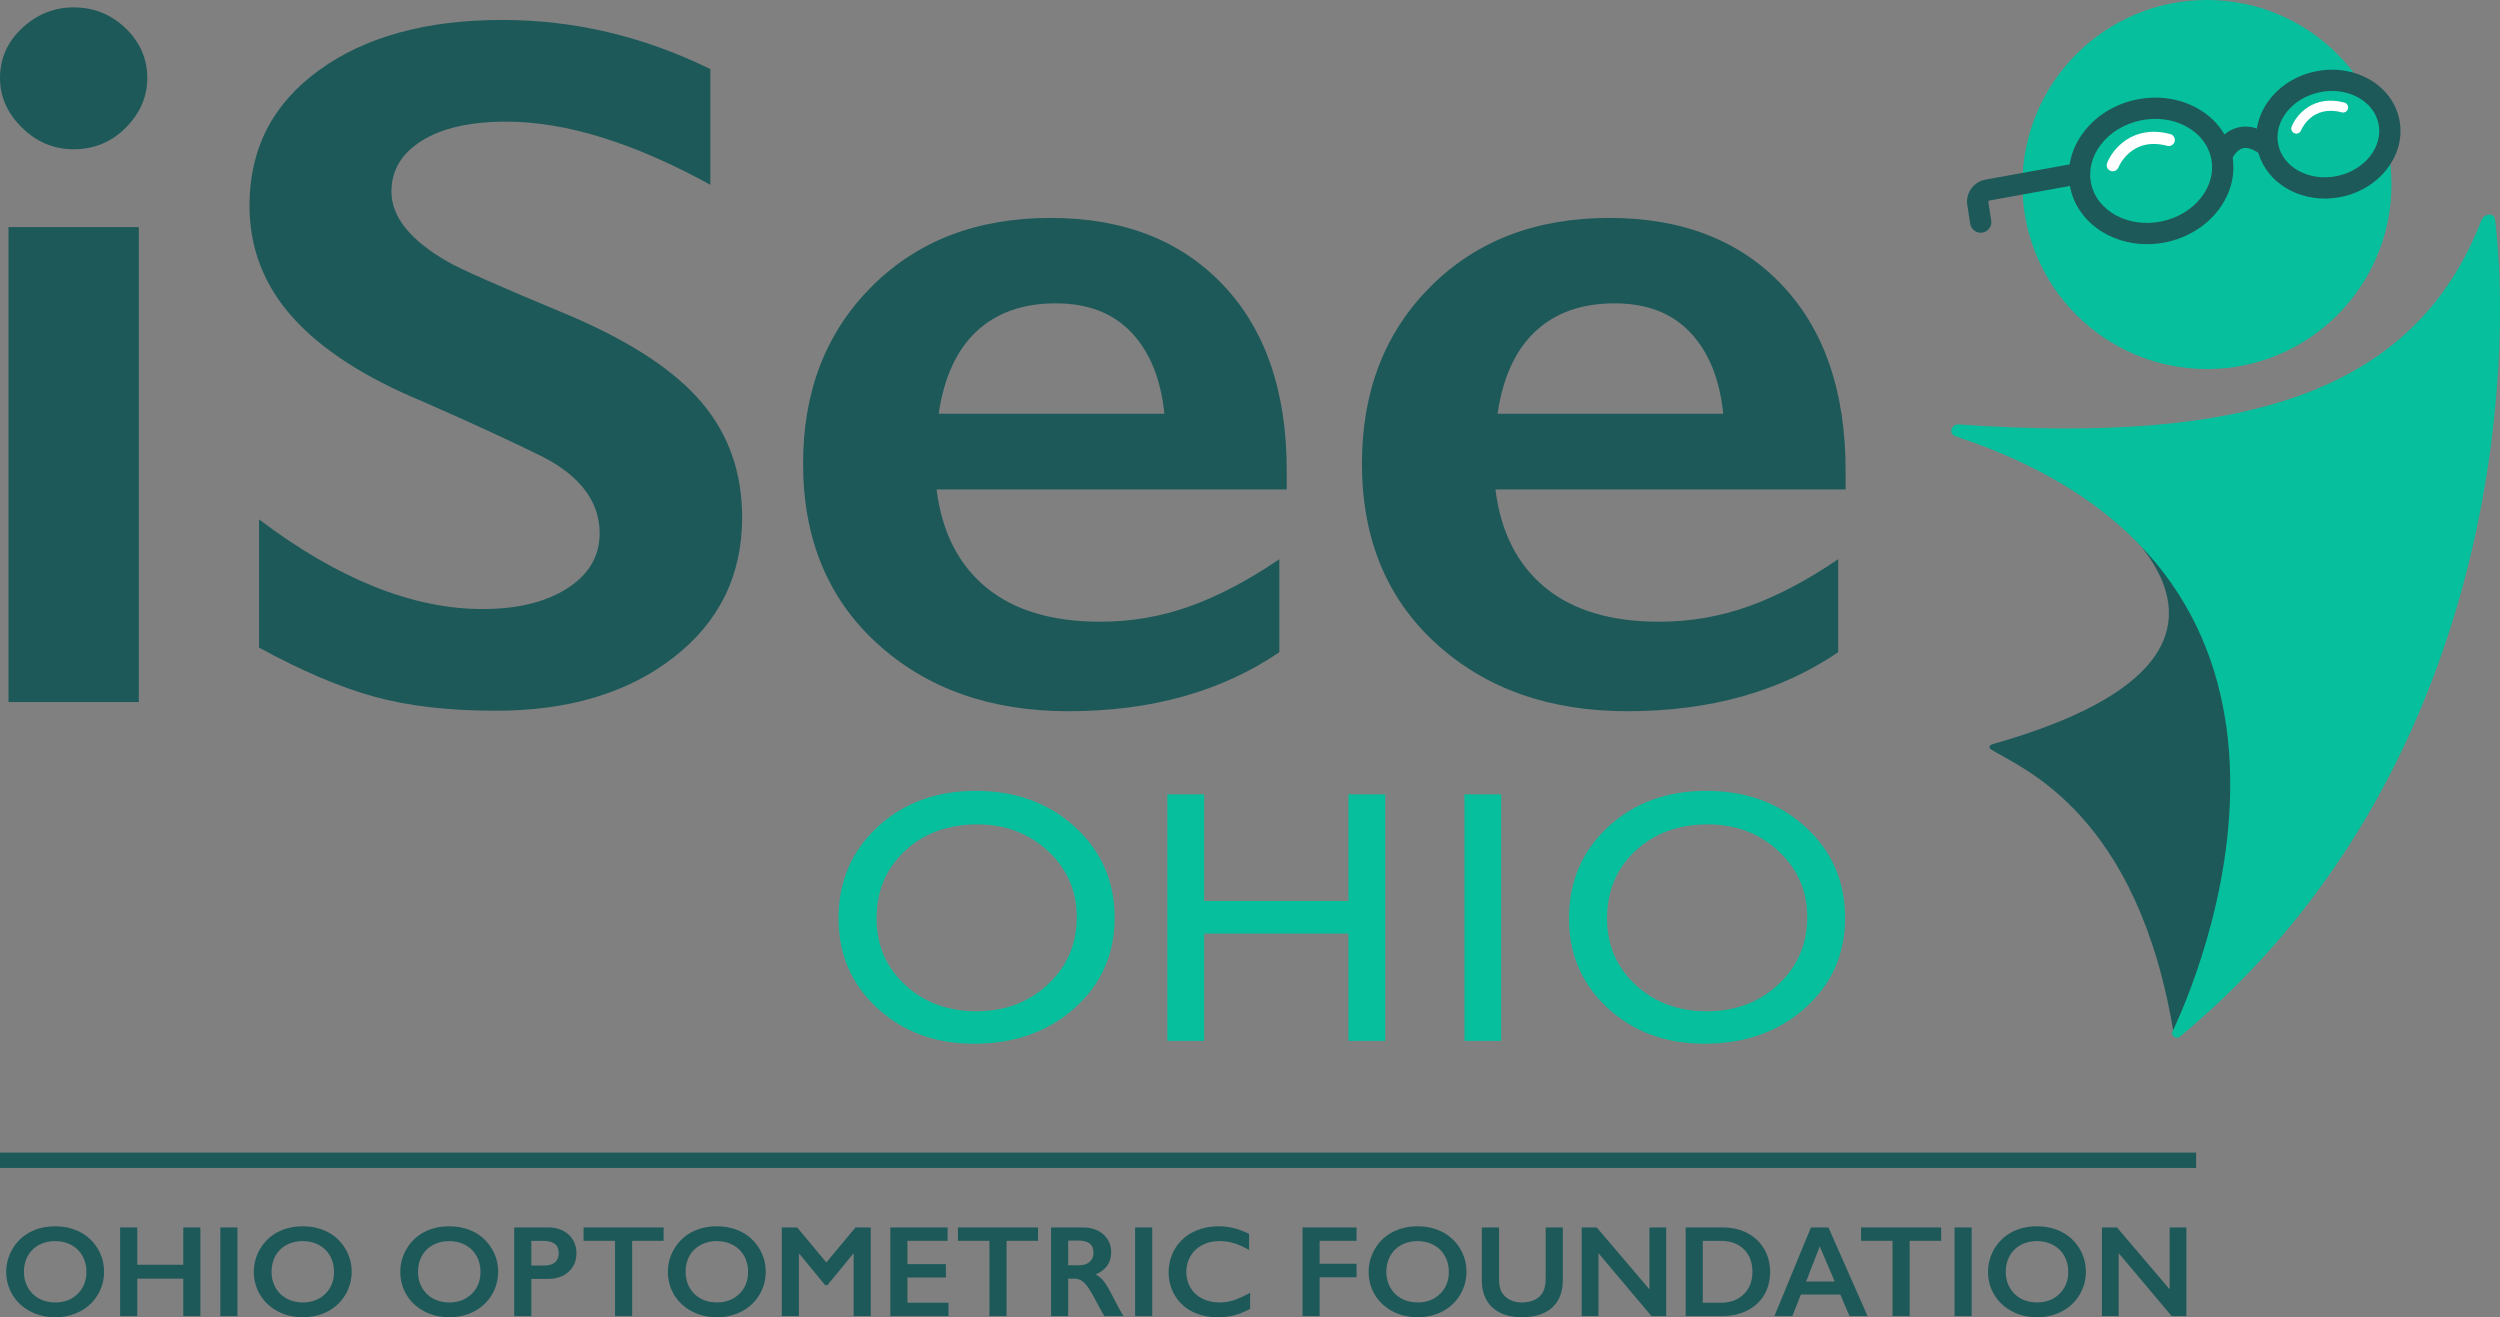 <svg viewBox="0 0 985.539 519.276" xmlns="http://www.w3.org/2000/svg"><rect x="0" y="0" width="985.539" height="519.276" fill="#808080" stroke="none"/><path d="m384.728 311.763c15.642 0 28.666 4.755 39.071 14.262 10.404 9.508 15.607 21.428 15.607 35.759s-5.251 26.193-15.752 35.585c-10.501 9.392-23.742 14.088-39.722 14.088-15.257 0-27.968-4.696-38.13-14.088-10.164-9.392-15.245-21.16-15.245-35.307 0-14.516 5.117-26.529 15.353-36.038 10.235-9.507 23.174-14.262 38.818-14.262zm.58 13.218c-11.585 0-21.105 3.479-28.563 10.436-7.458 6.957-11.186 15.839-11.186 26.646 0 10.482 3.74 19.201 11.223 26.159 7.481 6.957 16.846 10.436 28.092 10.436 11.294 0 20.718-3.548 28.273-10.644 7.554-7.096 11.331-15.932 11.331-26.506 0-10.296-3.777-18.958-11.331-25.985-7.555-7.027-16.834-10.54-27.839-10.54z" fill="#06bf9d"/><path d="m531.584 313.154h14.494v97.19h-14.494v-42.299h-56.888v42.299h-14.494v-97.19h14.494v42.021h56.888z" fill="#06bf9d"/><path d="m577.3 313.154h14.494v97.19h-14.494z" fill="#06bf9d"/><path d="m672.694 311.763c15.642 0 28.666 4.755 39.071 14.262 10.404 9.508 15.607 21.428 15.607 35.759s-5.251 26.193-15.752 35.585c-10.501 9.392-23.742 14.088-39.722 14.088-15.257 0-27.968-4.696-38.13-14.088-10.164-9.392-15.245-21.16-15.245-35.307 0-14.516 5.117-26.529 15.353-36.038 10.235-9.507 23.174-14.262 38.818-14.262zm.58 13.218c-11.585 0-21.105 3.479-28.563 10.436-7.458 6.957-11.186 15.839-11.186 26.646 0 10.482 3.74 19.201 11.223 26.159 7.481 6.957 16.846 10.436 28.092 10.436 11.294 0 20.718-3.548 28.273-10.644 7.554-7.096 11.331-15.932 11.331-26.506 0-10.296-3.777-18.958-11.331-25.985-7.555-7.027-16.834-10.54-27.839-10.54z" fill="#06bf9d"/><path d="m29.032 2.906c7.936 0 14.755 2.741 20.466 8.22 5.707 5.482 8.562 12.029 8.562 19.647 0 7.352-2.82 13.868-8.458 19.547-5.638 5.682-12.497 8.521-20.57 8.521-7.8 0-14.586-2.838-20.362-8.521-5.779-5.679-8.667-12.195-8.667-19.547 0-7.75 2.924-14.334 8.771-19.748 5.848-5.413 12.599-8.12 20.257-8.12zm25.687 86.609v187.251h-51.374v-187.251z" fill="#1e5959"/><path d="m197.961 7.857c28.401 0 55.758 6.461 82.073 19.384v45.61c-30.214-16.596-57.013-24.895-80.402-24.895-14.202 0-25.306 2.503-33.31 7.507-8.008 5.006-12.007 11.688-12.007 20.049 0 10.01 7.446 19.259 22.345 27.746 4.176 2.536 20.256 9.63 48.241 21.285 23.944 10.262 41.209 21.665 51.791 34.207 10.579 12.543 15.872 27.621 15.872 45.23 0 22.805-9.016 41.209-27.045 55.207-18.031 14.001-41.385 21-70.064 21-18.658 0-34.703-1.871-48.137-5.606-13.437-3.735-28.506-10.167-45.212-19.289v-50.551c31.184 23.565 60.562 35.348 88.128 35.348 13.783 0 24.92-2.723 33.414-8.172 8.49-5.446 12.739-12.667 12.739-21.665 0-12.287-7.381-22.297-22.137-30.027-12.252-6.081-28.056-13.365-47.405-21.855-22.972-9.502-40.133-20.587-51.478-33.257-11.349-12.667-17.02-27.366-17.02-44.089 0-22.297 9.117-40.066 27.357-53.307 18.238-13.238 42.323-19.859 72.258-19.859z" fill="#1e5959"/><path d="m414.114 85.906c28.679 0 51.374 8.821 68.08 26.464 16.707 17.642 25.061 42.036 25.061 73.176v7.418h-138.041c2.089 16.709 8.595 29.571 19.527 38.593 10.928 9.022 25.928 13.533 45.004 13.533 12.25 0 24.049-2.036 35.398-6.115 11.345-4.076 23.076-10.256 35.189-18.545v36.688c-22.835 15.506-50.538 23.256-83.117 23.256-30.77 0-55.9-8.887-75.39-26.664-19.494-17.774-29.237-41.431-29.237-70.971 0-28.469 9.013-51.725 27.044-69.768 18.029-18.043 41.523-27.065 70.483-27.065zm44.9 77.186c-1.394-13.633-5.71-24.29-12.949-31.977-7.24-7.684-17.195-11.528-29.864-11.528-12.947 0-23.356 3.678-31.221 11.027-7.867 7.352-12.843 18.178-14.931 32.478z" fill="#1e5959"/><path d="m634.427 85.906c28.679 0 51.374 8.821 68.08 26.464 16.707 17.642 25.061 42.036 25.061 73.176v7.418h-138.041c2.089 16.709 8.595 29.571 19.527 38.593 10.928 9.022 25.928 13.533 45.004 13.533 12.25 0 24.049-2.036 35.398-6.115 11.345-4.076 23.076-10.256 35.189-18.545v36.688c-22.835 15.506-50.538 23.256-83.117 23.256-30.77 0-55.9-8.887-75.39-26.664-19.494-17.774-29.237-41.431-29.237-70.971 0-28.469 9.013-51.725 27.044-69.768 18.029-18.043 41.523-27.065 70.483-27.065zm44.9 77.186c-1.394-13.633-5.71-24.29-12.949-31.977-7.24-7.684-17.195-11.528-29.864-11.528-12.947 0-23.356 3.678-31.221 11.027-7.867 7.352-12.843 18.178-14.931 32.478z" fill="#1e5959"/><path d="m815.748 190.692s105.954 64.014-30.188 102.653c-1.298.368-1.75 1.378-.756 2.02 11.36 7.339 58.224 24.321 72.31 113.412 101.752-208.941 102.304-209.936 103.653-247.314l-145.018 29.228z" fill="#1e5959"/><circle cx="870.001" cy="72.743" fill="#06bf9d" r="72.743"/><path d="m772.324 167.328c113.073 7.868 179.707-12.678 205.935-80.616.868-2.249 4.935-3.384 5.354.035 6.89 56.127 1.557 217.518-124.218 321.909-1.484 1.232-3.756-.327-2.953-2.027 16.107-34.076 71.706-182.793-85.403-234.576-3.041-1.002-1.963-4.951 1.285-4.725z" fill="#06bf9d"/><path d="m846.376 96.256c-14.673 0-27.489-8.973-30.251-22.25-1.585-7.623.326-15.459 5.383-22.066 4.915-6.424 12.251-10.924 20.657-12.673 8.407-1.75 16.928-.546 23.996 3.385 7.271 4.044 12.148 10.469 13.733 18.091 1.585 7.623-.326 15.459-5.382 22.065-4.915 6.424-12.251 10.924-20.657 12.673-2.518.524-5.026.776-7.48.776zm3.337-49.388c-1.928 0-3.886.201-5.84.608-6.436 1.338-12.014 4.733-15.707 9.559-3.552 4.643-4.914 10.063-3.832 15.263 2.282 10.973 14.759 17.695 27.814 14.973 6.436-1.338 12.014-4.733 15.706-9.559 3.552-4.641 4.914-10.062 3.832-15.262s-4.49-9.629-9.6-12.47c-3.696-2.056-7.956-3.113-12.373-3.113z" fill="#1e5959"/><path d="m916.478 78.281c-12.877.001-24.134-7.899-26.565-19.582-2.834-13.63 7.405-27.329 22.824-30.536 7.363-1.53 14.826-.475 21.019 2.97 6.398 3.557 10.69 9.216 12.088 15.934 2.835 13.63-7.403 27.329-22.824 30.537-2.204.459-4.396.677-6.542.677zm2.863-42.419c-1.615 0-3.256.168-4.896.51-10.893 2.266-18.216 11.516-16.323 20.619 1.894 9.105 12.301 14.667 23.19 12.403 10.895-2.267 18.217-11.517 16.323-20.621-.894-4.296-3.717-7.959-7.953-10.314-3.087-1.716-6.646-2.598-10.341-2.598z" fill="#1e5959"/><path d="m879.709 63.085-7.848-2.95c.295-.793 3.079-7.805 9.918-9.747 4.627-1.322 9.61.068 14.805 4.11l-5.149 6.618c-2.032-1.583-4.956-3.329-7.336-2.672-2.374.655-3.973 3.572-4.39 4.64z" fill="#1e5959"/><path d="m780.824 91.745c-2.031 0-3.814-1.478-4.137-3.547l-1.232-7.887c-.032-.2-.048-.402-.05-.605-.044-4.417 3.082-8.172 7.433-8.928l36.203-6.548c2.276-.415 4.46 1.1 4.872 3.379.412 2.279-1.101 4.46-3.379 4.872l-36.231 6.553c-.254.044-.435.214-.494.43l1.162 7.44c.357 2.288-1.207 4.432-3.495 4.789-.219.034-.437.051-.652.051z" fill="#1e5959"/><path d="m832.886 67.52c-.294 0-.593-.055-.883-.171-1.226-.489-1.827-1.872-1.343-3.099 2.224-5.643 10.304-15.287 24.913-11.396 1.278.339 2.04 1.652 1.7 2.93-.339 1.278-1.653 2.039-2.93 1.7-14.094-3.748-19.027 8.029-19.23 8.533-.377.933-1.277 1.503-2.227 1.503z" fill="#fff"/><path d="m905.25 52.668c-.245 0-.495-.046-.737-.142-1.023-.408-1.524-1.562-1.12-2.585 1.855-4.708 8.597-12.755 20.787-9.509 1.067.283 1.702 1.378 1.418 2.445-.283 1.067-1.379 1.701-2.445 1.418-11.759-3.127-15.876 6.699-16.045 7.12-.314.779-1.066 1.254-1.858 1.254z" fill="#fff"/><g fill="#1e5959"><path d="m21.765 483.428c3.619 0 6.875.747 9.769 2.239 2.893 1.493 5.199 3.644 6.917 6.454 1.717 2.81 2.577 5.891 2.577 9.243 0 3.269-.838 6.3-2.514 9.093-1.676 2.794-3.977 4.962-6.904 6.504-2.927 1.543-6.225 2.314-9.894 2.314-3.619 0-6.909-.784-9.869-2.351-2.96-1.567-5.266-3.723-6.917-6.466-1.651-2.743-2.477-5.774-2.477-9.093 0-3.202.826-6.212 2.477-9.031 1.651-2.818 3.927-5.007 6.829-6.567 2.902-1.559 6.237-2.339 10.006-2.339zm-12.333 17.936c0 2.318.525 4.403 1.576 6.254s2.514 3.286 4.39 4.303c1.876 1.017 3.998 1.526 6.366 1.526 3.585 0 6.533-1.126 8.843-3.377 2.31-2.251 3.465-5.153 3.465-8.705 0-2.318-.521-4.407-1.563-6.266-1.042-1.859-2.51-3.298-4.403-4.315-1.893-1.017-4.024-1.526-6.391-1.526-2.368 0-4.499.513-6.391 1.538-1.893 1.026-3.348 2.46-4.365 4.303-1.017 1.843-1.526 3.932-1.526 6.266z"/><path d="m54.11 483.879v14.709h18.136v-14.709h6.754v34.947h-6.754v-14.759h-18.136v14.759h-6.754v-34.947z"/><path d="m93.61 483.879v34.947h-6.754v-34.947z"/><path d="m119.376 483.428c3.619 0 6.875.747 9.769 2.239 2.893 1.493 5.199 3.644 6.917 6.454 1.717 2.81 2.577 5.891 2.577 9.243 0 3.269-.838 6.3-2.514 9.093-1.676 2.794-3.977 4.962-6.904 6.504-2.927 1.543-6.225 2.314-9.894 2.314-3.619 0-6.909-.784-9.869-2.351-2.96-1.567-5.266-3.723-6.917-6.466-1.651-2.743-2.477-5.774-2.477-9.093 0-3.202.826-6.212 2.477-9.031 1.651-2.818 3.927-5.007 6.829-6.567 2.902-1.559 6.237-2.339 10.006-2.339zm-12.333 17.936c0 2.318.525 4.403 1.576 6.254s2.514 3.286 4.39 4.303c1.876 1.017 3.998 1.526 6.366 1.526 3.585 0 6.533-1.126 8.843-3.377 2.31-2.251 3.465-5.153 3.465-8.705 0-2.318-.521-4.407-1.563-6.266-1.042-1.859-2.51-3.298-4.403-4.315-1.893-1.017-4.024-1.526-6.391-1.526-2.368 0-4.499.513-6.391 1.538-1.893 1.026-3.348 2.46-4.365 4.303-1.017 1.843-1.526 3.932-1.526 6.266z"/><path d="m177.112 483.428c3.619 0 6.875.747 9.769 2.239 2.893 1.493 5.199 3.644 6.917 6.454 1.718 2.81 2.577 5.891 2.577 9.243 0 3.269-.838 6.3-2.514 9.093-1.676 2.794-3.978 4.962-6.904 6.504-2.927 1.543-6.225 2.314-9.894 2.314-3.619 0-6.909-.784-9.869-2.351-2.96-1.567-5.266-3.723-6.917-6.466-1.651-2.743-2.477-5.774-2.477-9.093 0-3.202.826-6.212 2.477-9.031 1.651-2.818 3.927-5.007 6.829-6.567 2.902-1.559 6.237-2.339 10.006-2.339zm-12.333 17.936c0 2.318.525 4.403 1.576 6.254s2.514 3.286 4.39 4.303c1.876 1.017 3.998 1.526 6.366 1.526 3.585 0 6.533-1.126 8.843-3.377 2.31-2.251 3.465-5.153 3.465-8.705 0-2.318-.521-4.407-1.563-6.266-1.042-1.859-2.51-3.298-4.403-4.315-1.893-1.017-4.024-1.526-6.391-1.526-2.368 0-4.499.513-6.391 1.538-1.893 1.026-3.348 2.46-4.365 4.303-1.017 1.843-1.526 3.932-1.526 6.266z"/><path d="m216.211 483.879c3.268 0 5.924.947 7.967 2.839 2.043 1.893 3.064 4.332 3.064 7.317 0 3.019-1.034 5.462-3.102 7.33-2.068 1.868-4.795 2.802-8.18 2.802h-6.504v14.659h-6.754v-34.947zm-1.676 15.009c1.801 0 3.206-.413 4.215-1.238 1.009-.826 1.513-2.047 1.513-3.665 0-3.218-2.068-4.828-6.204-4.828h-4.603v9.731h5.078z"/><path d="m261.614 483.879v5.278h-12.408v29.668h-6.754v-29.668h-12.408v-5.278z"/><path d="m282.602 483.428c3.619 0 6.875.747 9.769 2.239 2.893 1.493 5.199 3.644 6.917 6.454 1.718 2.81 2.577 5.891 2.577 9.243 0 3.269-.838 6.3-2.514 9.093-1.676 2.794-3.978 4.962-6.904 6.504-2.927 1.543-6.225 2.314-9.894 2.314-3.619 0-6.909-.784-9.869-2.351-2.96-1.567-5.266-3.723-6.917-6.466-1.651-2.743-2.477-5.774-2.477-9.093 0-3.202.825-6.212 2.477-9.031 1.651-2.818 3.927-5.007 6.829-6.567 2.902-1.559 6.237-2.339 10.006-2.339zm-12.333 17.936c0 2.318.525 4.403 1.576 6.254s2.514 3.286 4.39 4.303c1.876 1.017 3.998 1.526 6.366 1.526 3.585 0 6.533-1.126 8.843-3.377 2.31-2.251 3.465-5.153 3.465-8.705 0-2.318-.521-4.407-1.563-6.266-1.042-1.859-2.51-3.298-4.403-4.315-1.893-1.017-4.024-1.526-6.391-1.526-2.368 0-4.499.513-6.391 1.538-1.893 1.026-3.348 2.46-4.365 4.303-1.017 1.843-1.526 3.932-1.526 6.266z"/><path d="m314.272 483.879 11.482 13.784 11.482-13.784h6.029v34.947h-6.754v-24.54h-.2l-10.106 12.308h-.951l-10.106-12.308h-.2v24.54h-6.754v-34.947h6.079z"/><path d="m373.559 483.879v5.278h-15.835v9.181h15.159v5.278h-15.159v9.931h16.185v5.278h-22.939v-34.947h22.589z"/><path d="m409.206 483.879v5.278h-12.408v29.668h-6.754v-29.668h-12.408v-5.278z"/><path d="m426.917 483.879c3.285 0 5.962.909 8.03 2.727 2.068 1.818 3.102 4.186 3.102 7.104 0 1.985-.513 3.715-1.538 5.191-1.026 1.476-2.548 2.639-4.565 3.49 1.117.6 2.109 1.418 2.977 2.452.867 1.034 1.943 2.777 3.227 5.228 2.135 4.236 3.719 7.154 4.753 8.755h-7.53c-.517-.767-1.218-1.993-2.101-3.677-1.935-3.719-3.352-6.225-4.253-7.517-.901-1.292-1.768-2.21-2.602-2.752-.834-.542-1.793-.813-2.877-.813h-2.452v14.759h-6.754v-34.947h12.583zm-1.526 14.909c1.767 0 3.156-.442 4.165-1.326 1.009-.884 1.513-2.093 1.513-3.627 0-1.601-.5-2.797-1.501-3.59-1.001-.792-2.427-1.188-4.278-1.188h-4.203v9.731z"/><path d="m454.234 483.879v34.947h-6.754v-34.947z"/><path d="m480.425 483.428c1.984 0 3.927.225 5.829.675 1.901.45 3.952 1.218 6.154 2.301v6.354c-2.151-1.234-4.14-2.126-5.966-2.677-1.826-.55-3.732-.826-5.716-.826-2.485 0-4.728.513-6.729 1.538s-3.557 2.473-4.665 4.34c-1.109 1.868-1.663 3.944-1.663 6.229 0 2.335.55 4.428 1.651 6.279s2.652 3.281 4.653 4.29c2.001 1.009 4.253 1.513 6.754 1.513 1.918 0 3.748-.275 5.491-.826 1.743-.55 3.94-1.542 6.592-2.977v6.354c-2.268 1.184-4.353 2.026-6.254 2.527-1.901.5-4.119.75-6.654.75-3.686 0-6.979-.734-9.881-2.201-2.902-1.467-5.182-3.581-6.842-6.341-1.66-2.76-2.489-5.783-2.489-9.068 0-3.519.854-6.679 2.564-9.481 1.709-2.802 4.061-4.961 7.054-6.479 2.993-1.517 6.367-2.276 10.119-2.276z"/><path d="m534.784 483.879v5.278h-14.559v9.031h14.559v5.328h-14.559v15.31h-6.754v-34.947z"/><path d="m558.849 483.428c3.619 0 6.875.747 9.769 2.239 2.893 1.493 5.199 3.644 6.917 6.454 1.718 2.81 2.577 5.891 2.577 9.243 0 3.269-.838 6.3-2.514 9.093-1.676 2.794-3.978 4.962-6.904 6.504-2.927 1.543-6.225 2.314-9.894 2.314-3.619 0-6.909-.784-9.869-2.351-2.96-1.567-5.266-3.723-6.917-6.466-1.651-2.743-2.477-5.774-2.477-9.093 0-3.202.825-6.212 2.477-9.031 1.651-2.818 3.927-5.007 6.829-6.567 2.902-1.559 6.237-2.339 10.006-2.339zm-12.333 17.936c0 2.318.525 4.403 1.576 6.254s2.514 3.286 4.39 4.303c1.876 1.017 3.998 1.526 6.366 1.526 3.585 0 6.533-1.126 8.843-3.377 2.31-2.251 3.465-5.153 3.465-8.705 0-2.318-.521-4.407-1.563-6.266-1.042-1.859-2.51-3.298-4.403-4.315-1.893-1.017-4.024-1.526-6.391-1.526-2.368 0-4.499.513-6.391 1.538-1.893 1.026-3.348 2.46-4.365 4.303-1.017 1.843-1.526 3.932-1.526 6.266z"/><path d="m590.944 483.879v20.338c0 2.085.313 3.744.938 4.978.625 1.234 1.647 2.251 3.064 3.052 1.417.801 3.068 1.201 4.953 1.201 2.068 0 3.823-.379 5.266-1.138 1.442-.759 2.497-1.793 3.165-3.102.667-1.309 1.001-3.123 1.001-5.441v-19.887h6.754v20.763c0 4.703-1.409 8.318-4.228 10.844-2.818 2.527-6.804 3.79-11.957 3.79-3.236 0-6.041-.575-8.418-1.726-2.376-1.151-4.19-2.814-5.441-4.991-1.251-2.176-1.876-4.732-1.876-7.667v-21.013h6.779z"/><path d="m629.468 483.879 20.763 24.39v-24.39h6.604v34.947h-5.804l-20.888-24.79v24.79h-6.604v-34.947h5.929z"/><path d="m679.149 483.879c3.635 0 6.871.742 9.706 2.226 2.835 1.484 5.036 3.569 6.604 6.254 1.567 2.685 2.351 5.703 2.351 9.056 0 3.419-.788 6.45-2.364 9.093-1.576 2.643-3.815 4.69-6.717 6.141-2.902 1.451-6.229 2.176-9.981 2.176h-14.234v-34.947h14.634zm-.7 29.668c3.736 0 6.733-1.121 8.993-3.365 2.26-2.243 3.39-5.182 3.39-8.818 0-3.769-1.138-6.746-3.415-8.931-2.276-2.185-5.341-3.277-9.193-3.277h-6.954v24.39h7.179z"/><path d="m720.799 483.879 15.435 34.947h-7.13l-3.627-8.505h-15.535l-3.377 8.505h-7.079l14.409-34.947h6.904zm-8.805 21.313h11.282l-5.904-13.834z"/><path d="m765.227 483.879v5.278h-12.408v29.668h-6.754v-29.668h-12.408v-5.278z"/><path d="m777.26 483.879v34.947h-6.754v-34.947z"/><path d="m803.026 483.428c3.619 0 6.875.747 9.769 2.239 2.893 1.493 5.199 3.644 6.917 6.454 1.718 2.81 2.577 5.891 2.577 9.243 0 3.269-.838 6.3-2.514 9.093-1.676 2.794-3.978 4.962-6.904 6.504-2.927 1.543-6.225 2.314-9.894 2.314-3.619 0-6.909-.784-9.869-2.351-2.96-1.567-5.266-3.723-6.917-6.466-1.651-2.743-2.477-5.774-2.477-9.093 0-3.202.825-6.212 2.477-9.031 1.651-2.818 3.927-5.007 6.829-6.567 2.902-1.559 6.237-2.339 10.006-2.339zm-12.333 17.936c0 2.318.525 4.403 1.576 6.254s2.514 3.286 4.39 4.303c1.876 1.017 3.998 1.526 6.366 1.526 3.585 0 6.533-1.126 8.843-3.377 2.31-2.251 3.465-5.153 3.465-8.705 0-2.318-.521-4.407-1.563-6.266-1.042-1.859-2.51-3.298-4.403-4.315-1.893-1.017-4.024-1.526-6.391-1.526-2.368 0-4.499.513-6.391 1.538-1.893 1.026-3.348 2.46-4.365 4.303-1.017 1.843-1.526 3.932-1.526 6.266z"/><path d="m834.545 483.879 20.763 24.39v-24.39h6.604v34.947h-5.804l-20.888-24.79v24.79h-6.604v-34.947h5.929z"/><path d="m0 454.368h865.739v6.053h-865.739z"/></g></svg>